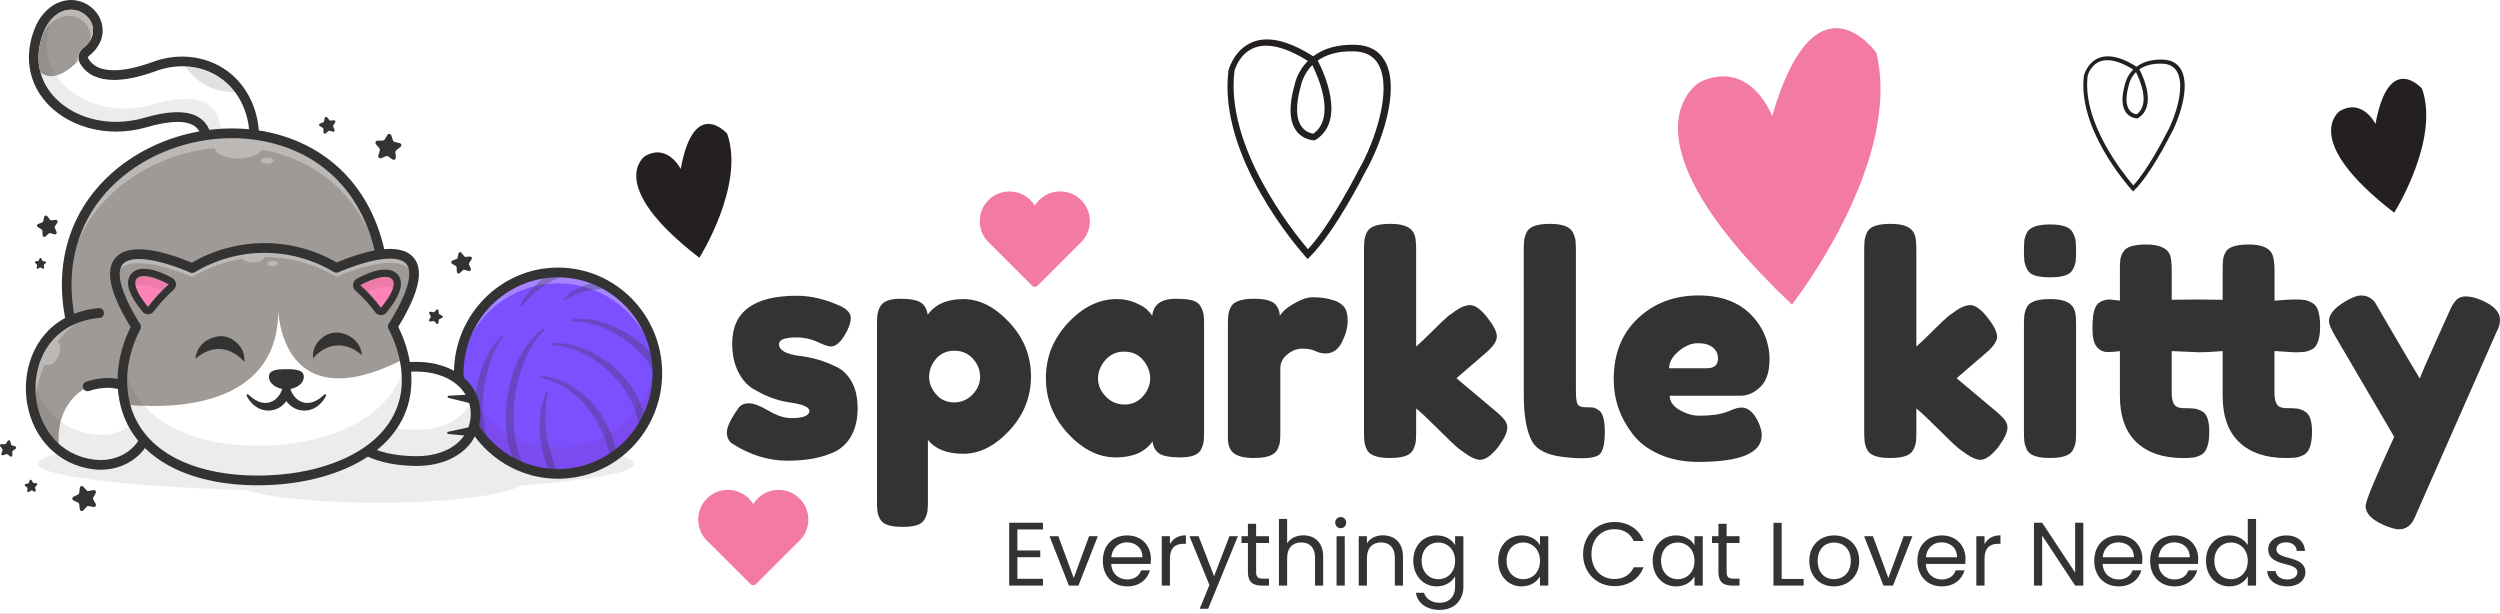 <svg width="444" height="109" viewBox="0 0 444 109" fill="none" xmlns="http://www.w3.org/2000/svg">
<rect x="0" y="0" width="444" height="109" fill="#808080" stroke="none"/>
<g clip-path="url(#clip0_2721_7)">
<rect width="444" height="109" fill="white"/>
<g opacity="0.3">
<path opacity="0.3" d="M6.723 82.345C6.723 79.623 30.439 77.417 59.699 77.417C88.958 77.417 112.674 79.623 112.674 82.345C112.674 83.918 104.75 85.319 92.411 86.222C89.747 87.986 79.424 89.301 67.095 89.301C56.772 89.301 47.853 88.38 43.662 87.042C22.241 86.411 6.723 84.546 6.723 82.345Z" fill="#333333"/>
</g>
<path d="M44.052 27.617C45.495 19.484 41.035 12.521 33.483 11.831C31.499 11.668 29.504 11.947 27.637 12.649C20.842 15.142 16.045 14.64 14.138 11.133C13.667 10.264 13.944 9.187 14.723 8.589C19.681 4.778 13.292 -1.321 9.052 3.527C8.502 4.169 8.065 4.901 7.76 5.692C3.562 16.177 14.508 24.042 25.456 20.971C33.231 18.67 37.786 20.02 37.799 26.493L40.198 30.314L44.052 27.617Z" fill="white"/>
<path d="M12.599 1.73C15.865 1.73 18.371 5.774 14.732 8.582C14.335 8.895 14.065 9.344 13.973 9.845C13.881 10.346 13.973 10.864 14.232 11.301C15.367 13.237 17.431 14.204 20.259 14.204C22.33 14.204 24.811 13.685 27.633 12.649C29.148 12.084 30.749 11.79 32.363 11.78C32.735 11.78 33.106 11.798 33.478 11.831C41.03 12.521 45.49 19.484 44.047 27.617L40.191 30.309L37.791 26.488C37.781 21.94 35.531 19.923 31.494 19.923C29.793 19.923 27.76 20.284 25.448 20.968C23.873 21.411 22.247 21.637 20.612 21.638C11.581 21.638 4.181 14.613 7.756 5.688C8.062 4.897 8.499 4.164 9.048 3.523C10.165 2.248 11.43 1.73 12.597 1.73H12.599ZM12.597 0.005C10.826 0.005 9.113 0.847 7.773 2.377C7.096 3.166 6.556 4.066 6.177 5.039C4.515 9.187 4.851 13.356 7.123 16.78C9.821 20.845 14.989 23.37 20.612 23.37C22.4 23.368 24.179 23.121 25.902 22.636L25.924 22.629C28.114 21.982 29.988 21.654 31.494 21.654C34.749 21.654 36.08 23.057 36.087 26.494C36.089 26.82 36.181 27.14 36.354 27.415L38.753 31.235C38.876 31.431 39.036 31.6 39.225 31.732C39.414 31.864 39.627 31.956 39.851 32.002C40.075 32.048 40.307 32.048 40.531 32.002C40.756 31.955 40.969 31.863 41.157 31.731L45.014 29.039C45.2 28.91 45.358 28.744 45.48 28.552C45.602 28.36 45.685 28.146 45.725 27.921C46.568 23.172 45.627 18.686 43.075 15.293C40.825 12.302 37.471 10.461 33.632 10.108C33.214 10.07 32.788 10.05 32.363 10.05C30.551 10.059 28.754 10.387 27.053 11.021C24.426 11.985 22.139 12.474 20.256 12.474C17.998 12.474 16.512 11.8 15.693 10.415C15.649 10.342 15.632 10.257 15.644 10.172C15.656 10.088 15.697 10.011 15.76 9.955C17.877 8.322 18.702 6.026 17.967 3.814C17.22 1.568 15.012 0 12.595 0L12.597 0.005Z" fill="#333333"/>
<path d="M13.979 10.735C13.877 10.342 13.893 9.928 14.026 9.546C14.159 9.163 14.401 8.83 14.723 8.589C19.68 4.778 13.291 -1.321 9.051 3.527C8.502 4.169 8.065 4.901 7.759 5.692C6.713 8.301 6.606 10.747 7.204 12.904C9.439 14.552 12.133 12.626 13.979 10.735Z" fill="#9F9A96"/>
<g opacity="0.55">
<path opacity="0.55" d="M8.625 4.603C11.999 0.75 16.73 3.821 16.03 7.157C18.192 3.484 12.788 -0.747 9.051 3.523C8.502 4.164 8.065 4.897 7.759 5.688C7.671 5.907 7.591 6.127 7.517 6.345C7.801 5.713 8.175 5.126 8.625 4.603Z" fill="white"/>
<path opacity="0.55" d="M33.483 11.831C31.499 11.668 29.504 11.947 27.637 12.649C20.842 15.142 16.045 14.64 14.138 11.133C13.957 10.802 13.878 10.424 13.911 10.048C13.671 10.348 13.523 10.714 13.486 11.099C13.45 11.484 13.527 11.872 13.707 12.213C15.613 15.721 20.41 16.222 27.206 13.729C29.072 13.027 31.067 12.748 33.051 12.911C40.33 13.577 44.735 20.07 43.751 27.823L44.046 27.617C45.495 19.484 41.034 12.521 33.483 11.831Z" fill="white"/>
<path opacity="0.55" d="M33.482 11.831C33.255 11.81 33.029 11.799 32.802 11.791C34.163 13.218 36.003 16.267 41.757 16.392C39.869 13.849 37.014 12.154 33.482 11.831Z" fill="#9F9A96"/>
</g>
<g opacity="0.3">
<path opacity="0.3" d="M41.685 27.932L39.286 24.112C39.271 17.638 34.718 16.289 26.941 18.59C15.998 21.66 5.048 13.796 9.245 3.311C9.245 3.307 9.245 3.303 9.245 3.299C9.177 3.372 9.109 3.446 9.042 3.523C8.493 4.164 8.056 4.897 7.75 5.688C3.553 16.173 14.498 24.037 25.446 20.966C33.221 18.666 37.776 20.015 37.789 26.488L40.189 30.309L44.046 27.617C44.134 27.121 44.2 26.629 44.244 26.143L41.685 27.932Z" fill="#333333"/>
</g>
<path d="M99.111 84.16C108.85 84.16 116.746 76.153 116.746 66.276C116.746 56.399 108.85 48.392 99.111 48.392C89.371 48.392 81.476 56.399 81.476 66.276C81.476 76.153 89.371 84.16 99.111 84.16Z" fill="#7D50FF"/>
<g opacity="0.55">
<path opacity="0.55" d="M116.746 66.276C116.746 66.6 116.737 66.922 116.72 67.242C116.477 62.672 114.516 58.37 111.24 55.222C107.964 52.074 103.623 50.32 99.11 50.32C94.597 50.32 90.256 52.074 86.98 55.222C83.704 58.37 81.743 62.672 81.501 67.242C81.485 66.922 81.476 66.6 81.476 66.276C81.476 61.533 83.334 56.984 86.641 53.63C89.948 50.276 94.434 48.391 99.111 48.391C103.788 48.391 108.273 50.276 111.581 53.63C114.888 56.984 116.746 61.533 116.746 66.276Z" fill="white"/>
</g>
<g opacity="0.3">
<path opacity="0.3" d="M116.746 66.276C116.744 68.723 116.248 71.144 115.287 73.388C114.326 75.633 112.921 77.654 111.159 79.326C109.397 80.997 107.315 82.285 105.043 83.108C102.77 83.931 100.355 84.272 97.948 84.111C95.54 83.95 93.191 83.289 91.045 82.169C88.899 81.05 87.003 79.496 85.473 77.604C83.943 75.712 82.812 73.521 82.151 71.168C81.49 68.814 81.311 66.348 81.628 63.922C82.191 68.22 84.274 72.164 87.49 75.02C90.706 77.877 94.835 79.452 99.11 79.452C103.385 79.452 107.515 77.877 110.73 75.02C113.946 72.164 116.03 68.22 116.593 63.922C116.695 64.703 116.746 65.489 116.746 66.276Z" fill="#6B184E"/>
</g>
<path d="M99.111 85.024C88.916 85.024 80.62 76.614 80.62 66.272C80.62 55.931 88.912 47.52 99.111 47.52C109.309 47.52 117.601 55.931 117.601 66.272C117.601 76.614 109.304 85.024 99.111 85.024ZM99.111 49.255C89.856 49.255 82.327 56.891 82.327 66.276C82.327 75.661 89.856 83.302 99.111 83.302C108.365 83.302 115.893 75.667 115.893 66.276C115.893 56.885 108.365 49.26 99.111 49.26V49.255Z" fill="#333333"/>
<path opacity="0.3" d="M96.155 66.74C97.848 66.921 99.49 67.437 100.987 68.259C102.5 69.081 103.867 70.153 105.031 71.431C106.207 72.704 107.19 74.145 107.951 75.708C108.723 77.274 109.238 78.956 109.477 80.69C109.495 80.848 109.452 81.008 109.357 81.136C109.262 81.263 109.122 81.349 108.967 81.375C108.811 81.401 108.652 81.366 108.521 81.276C108.391 81.186 108.299 81.049 108.266 80.893C107.635 77.701 106.225 74.719 104.165 72.221C103.646 71.6 103.085 71.017 102.486 70.476C101.884 69.936 101.242 69.442 100.566 68.999C99.195 68.111 97.684 67.468 96.099 67.096C96.061 67.082 96.029 67.054 96.009 67.018C95.989 66.983 95.981 66.941 95.988 66.9C95.994 66.859 96.015 66.822 96.046 66.795C96.076 66.768 96.115 66.752 96.156 66.751L96.155 66.74Z" fill="#333333"/>
<path opacity="0.3" d="M98.201 60.917C100.133 60.891 102.05 61.255 103.842 61.988C105.646 62.716 107.322 63.737 108.802 65.012C110.307 66.275 111.602 67.775 112.638 69.455C113.659 71.142 114.433 73.029 114.685 75.04C114.703 75.2 114.659 75.36 114.563 75.487C114.467 75.615 114.326 75.7 114.169 75.725C114.013 75.75 113.853 75.712 113.723 75.621C113.593 75.529 113.503 75.389 113.472 75.232V75.222C113.129 73.425 112.466 71.707 111.516 70.152C110.568 68.567 109.406 67.125 108.065 65.866C106.714 64.602 105.185 63.55 103.527 62.743C101.852 61.932 100.046 61.434 98.196 61.274C98.173 61.272 98.15 61.266 98.13 61.255C98.109 61.244 98.091 61.23 98.076 61.212C98.061 61.194 98.05 61.173 98.043 61.151C98.036 61.129 98.033 61.105 98.035 61.082C98.038 61.039 98.057 60.998 98.088 60.968C98.119 60.938 98.159 60.92 98.201 60.917Z" fill="#333333"/>
<path opacity="0.3" d="M101.602 56.747C103.243 56.456 104.931 56.679 106.524 57.11C108.125 57.553 109.663 58.206 111.099 59.05C112.536 59.891 113.899 60.899 115.057 62.156C115.651 62.79 116.162 63.498 116.578 64.264C116.791 64.659 116.965 65.076 117.096 65.506C117.237 65.947 117.32 66.404 117.346 66.866C117.356 67.027 117.304 67.186 117.201 67.308C117.098 67.431 116.952 67.509 116.794 67.525C116.636 67.541 116.478 67.494 116.353 67.394C116.228 67.294 116.147 67.149 116.125 66.989V66.955C116.024 66.233 115.787 65.538 115.427 64.908C115.05 64.243 114.602 63.622 114.09 63.057C113.033 61.893 111.832 60.873 110.516 60.022C109.191 59.149 107.772 58.433 106.287 57.888C104.8 57.366 103.231 57.006 101.648 57.097C101.604 57.098 101.561 57.083 101.528 57.053C101.494 57.024 101.473 56.983 101.468 56.939C101.463 56.894 101.475 56.849 101.501 56.813C101.527 56.777 101.565 56.752 101.609 56.743L101.602 56.747Z" fill="#333333"/>
<path opacity="0.3" d="M97.325 69.853C96.801 72.084 96.694 74.396 97.01 76.668C97.169 77.793 97.399 78.908 97.7 80.004C97.996 81.1 98.356 82.18 98.742 83.254V83.261C98.793 83.411 98.785 83.575 98.721 83.719C98.656 83.864 98.54 83.978 98.395 84.039C98.25 84.1 98.088 84.102 97.942 84.046C97.796 83.989 97.676 83.878 97.608 83.736C96.606 81.548 96.017 79.189 95.871 76.781C95.793 75.579 95.845 74.371 96.026 73.18C96.204 71.996 96.526 70.84 96.985 69.737C97 69.693 97.032 69.656 97.074 69.635C97.116 69.614 97.164 69.611 97.208 69.626C97.253 69.641 97.289 69.674 97.31 69.716C97.33 69.759 97.333 69.808 97.318 69.853H97.325Z" fill="#333333"/>
<path opacity="0.3" d="M96.667 58.653C95.17 60.173 94.058 61.996 93.233 63.932C92.819 64.902 92.469 65.899 92.187 66.917C91.897 67.933 91.675 68.968 91.521 70.015C91.198 72.102 91.129 74.222 91.318 76.326C91.512 78.415 91.978 80.488 92.884 82.331C92.953 82.476 92.964 82.642 92.914 82.795C92.865 82.948 92.759 83.076 92.619 83.151C92.479 83.227 92.316 83.245 92.163 83.201C92.01 83.157 91.88 83.055 91.8 82.917C91.257 81.922 90.834 80.864 90.539 79.767C90.243 78.684 90.041 77.576 89.936 76.457C89.733 74.232 89.827 71.99 90.216 69.79C90.604 67.605 91.256 65.448 92.266 63.463C92.765 62.468 93.366 61.528 94.057 60.658C94.741 59.787 95.543 59.018 96.439 58.375C96.475 58.344 96.521 58.329 96.568 58.333C96.614 58.337 96.657 58.36 96.687 58.396C96.717 58.432 96.732 58.479 96.728 58.526C96.724 58.573 96.702 58.617 96.666 58.647L96.667 58.653Z" fill="#333333"/>
<path opacity="0.3" d="M89.471 59.744C88.943 60.325 88.499 60.979 88.15 61.686C87.793 62.386 87.485 63.11 87.227 63.853C86.704 65.337 86.311 66.864 86.052 68.417C85.924 69.192 85.831 69.97 85.77 70.75C85.712 71.526 85.693 72.305 85.713 73.083C85.761 74.628 85.995 76.164 86.546 77.55V77.557C86.604 77.706 86.603 77.871 86.544 78.019C86.485 78.167 86.372 78.287 86.229 78.353C86.086 78.419 85.923 78.427 85.774 78.375C85.625 78.323 85.501 78.215 85.429 78.073C85.051 77.303 84.774 76.485 84.605 75.641C84.435 74.814 84.339 73.974 84.317 73.129C84.292 72.294 84.323 71.459 84.409 70.628C84.49 69.802 84.618 68.981 84.793 68.171C84.963 67.361 85.18 66.562 85.442 65.779C85.701 64.993 86.009 64.224 86.365 63.478C86.722 62.731 87.142 62.018 87.62 61.345C88.091 60.662 88.68 60.072 89.358 59.601C89.367 59.593 89.377 59.588 89.388 59.584C89.399 59.581 89.411 59.579 89.422 59.58C89.434 59.581 89.445 59.584 89.455 59.59C89.465 59.595 89.475 59.602 89.482 59.611C89.489 59.62 89.495 59.631 89.499 59.642C89.502 59.653 89.503 59.665 89.502 59.676C89.501 59.688 89.498 59.699 89.493 59.71C89.488 59.72 89.481 59.729 89.472 59.737L89.471 59.744Z" fill="#333333"/>
<path opacity="0.3" d="M100.228 52.948C100.708 52.468 101.241 52.046 101.817 51.692C102.391 51.332 102.996 51.024 103.624 50.772C104.256 50.513 104.908 50.306 105.574 50.153C106.252 49.994 106.951 49.945 107.645 50.007C107.799 50.023 107.941 50.098 108.043 50.216C108.144 50.334 108.199 50.487 108.195 50.643C108.191 50.8 108.129 50.95 108.022 51.062C107.914 51.175 107.769 51.242 107.614 51.251H107.6C106.406 51.317 105.157 51.413 103.939 51.737C103.328 51.895 102.728 52.096 102.143 52.339C101.555 52.585 100.988 52.883 100.451 53.229C100.414 53.252 100.371 53.26 100.328 53.253C100.286 53.245 100.248 53.222 100.221 53.188C100.194 53.154 100.18 53.112 100.182 53.068C100.184 53.025 100.201 52.983 100.231 52.952L100.228 52.948Z" fill="#333333"/>
<path opacity="0.3" d="M92.427 54.101C92.809 53.393 93.256 52.723 93.761 52.1C94.267 51.47 94.822 50.883 95.421 50.344C96.023 49.798 96.665 49.301 97.343 48.856C98.028 48.405 98.772 48.051 99.554 47.806C99.704 47.758 99.867 47.771 100.009 47.842C100.15 47.912 100.259 48.035 100.314 48.186C100.368 48.336 100.364 48.501 100.301 48.648C100.239 48.795 100.123 48.912 99.978 48.975H99.971C99.297 49.277 98.627 49.59 97.967 49.943C97.299 50.293 96.657 50.691 96.045 51.133C95.427 51.58 94.839 52.066 94.282 52.589C93.722 53.12 93.201 53.69 92.72 54.295C92.691 54.332 92.649 54.356 92.603 54.362C92.556 54.367 92.51 54.354 92.473 54.325C92.441 54.299 92.419 54.262 92.411 54.221C92.403 54.181 92.409 54.138 92.427 54.101Z" fill="#333333"/>
<path d="M25.979 72.395C27.012 75.003 26.42 78.238 23.71 80.519C21.782 82.14 19.251 82.788 16.764 82.501C3.744 80.989 1.45 62.309 12.524 56.95C5.14 21.384 60.195 9.626 67.58 45.191L25.979 72.395Z" fill="#9F9A96"/>
<path d="M30.362 64.776L19.07 68.665L16.203 68.42C16.203 68.42 9.383 70.785 10.523 79.989C12.204 81.306 14.289 82.214 16.762 82.502C19.235 82.789 21.782 82.14 23.708 80.519C26.42 78.238 27.012 75.003 25.977 72.395L30.15 69.666L30.362 64.776Z" fill="white"/>
<g opacity="0.55">
<path opacity="0.55" d="M67.578 45.191L67.061 45.528C63.934 34.212 55.665 28.199 46.447 26.593C45.333 28.763 38.707 28.664 38.081 26.307C25.013 27.611 12.528 36.904 11.87 51.788C10.534 20.326 60.564 11.411 67.578 45.191Z" fill="white"/>
</g>
<g opacity="0.55">
<path opacity="0.55" d="M10.235 60.664C11.523 62.069 9.864 65.415 7.901 64.741C6.889 67.157 6.275 69.885 5.945 72.828L5.439 68.012C5.439 68.012 6.548 63.295 6.65 63.057C6.752 62.819 9.646 58.868 9.646 58.868L16.512 55.729C13.854 56.941 11.802 58.616 10.235 60.664Z" fill="white"/>
</g>
<g opacity="0.3">
<path opacity="0.3" d="M23.704 80.519C21.775 82.14 19.244 82.788 16.758 82.501C8.334 81.522 4.393 73.357 5.67 66.263C6.617 71.624 10.416 76.433 16.758 77.171C19.244 77.458 21.778 76.809 23.704 75.189C24.453 74.568 25.084 73.812 25.564 72.959C26.136 75.476 25.934 78.647 23.704 80.519Z" fill="#333333"/>
</g>
<path d="M17.891 83.427C17.481 83.428 17.072 83.404 16.665 83.357C10.521 82.644 5.865 78.011 4.802 71.558C3.932 66.277 5.71 59.667 11.559 56.474C9.674 46.454 12.526 37.412 19.628 30.952C27.795 23.518 40.303 20.848 50.738 24.308C60 27.38 66.279 34.732 68.411 45.01C68.446 45.182 68.429 45.36 68.363 45.521C68.297 45.683 68.183 45.82 68.039 45.916L27.003 72.752C27.883 75.757 26.846 78.999 24.251 81.182C22.521 82.639 20.255 83.427 17.891 83.427ZM41.216 24.535C33.778 24.535 26.242 27.256 20.765 32.243C13.984 38.413 11.35 47.124 13.356 56.773C13.395 56.963 13.37 57.161 13.285 57.334C13.2 57.508 13.061 57.648 12.888 57.732C7.363 60.404 5.69 66.46 6.483 71.276C7.228 75.791 10.34 80.886 16.858 81.643C19.193 81.914 21.491 81.261 23.162 79.856C25.373 77.995 26.169 75.194 25.187 72.723C25.114 72.537 25.106 72.33 25.166 72.139C25.226 71.948 25.35 71.784 25.516 71.675L66.617 44.796C64.502 35.451 58.692 28.773 50.208 25.959C47.303 25.008 44.269 24.528 41.216 24.537V24.535Z" fill="#333333"/>
<path d="M12.522 57.815C12.329 57.815 12.141 57.749 11.989 57.627C11.838 57.504 11.732 57.334 11.689 57.142C11.646 56.951 11.669 56.75 11.753 56.574C11.838 56.397 11.979 56.255 12.153 56.171C13.849 55.368 15.673 54.881 17.538 54.733C17.65 54.723 17.763 54.735 17.87 54.769C17.977 54.803 18.076 54.858 18.162 54.932C18.248 55.005 18.319 55.094 18.371 55.195C18.423 55.296 18.454 55.406 18.464 55.52C18.474 55.633 18.462 55.747 18.428 55.855C18.394 55.964 18.34 56.065 18.268 56.152C18.196 56.239 18.108 56.311 18.008 56.364C17.909 56.416 17.8 56.448 17.688 56.458C16.026 56.589 14.401 57.021 12.89 57.734C12.775 57.788 12.649 57.816 12.522 57.815Z" fill="#333333"/>
<path d="M25.98 73.26C25.808 73.261 25.641 73.209 25.5 73.112C25.358 73.015 25.249 72.877 25.185 72.716C24.084 69.924 20.761 67.826 15.812 69.435C15.597 69.505 15.363 69.486 15.162 69.381C14.961 69.276 14.809 69.094 14.74 68.876C14.671 68.658 14.69 68.421 14.794 68.217C14.897 68.013 15.076 67.859 15.291 67.789C21.283 65.84 25.373 68.537 26.768 72.074C26.82 72.206 26.839 72.348 26.824 72.489C26.809 72.629 26.76 72.764 26.681 72.881C26.603 72.998 26.497 73.094 26.374 73.16C26.251 73.226 26.113 73.26 25.974 73.26H25.98Z" fill="#333333"/>
<path d="M84.46 73.503C84.46 78.35 80.269 81.955 73.807 81.883C65.874 81.793 61.094 78.746 61.094 73.899C61.094 69.052 67.446 65.122 73.831 65.122C80.215 65.122 84.46 68.656 84.46 73.503Z" fill="white"/>
<g opacity="0.3">
<path opacity="0.3" d="M84.461 73.504C84.461 78.35 80.264 81.954 73.808 81.883C65.873 81.794 61.094 78.745 61.094 73.899C61.1 72.969 61.326 72.054 61.753 71.231C63.314 74.375 67.593 76.258 73.808 76.327C78.952 76.386 82.656 74.113 83.956 70.737C84.294 71.619 84.465 72.558 84.461 73.504Z" fill="#333333"/>
</g>
<g opacity="0.55">
<path opacity="0.55" d="M84.46 73.504C84.461 73.878 84.435 74.251 84.383 74.621C83.782 70.356 79.711 67.352 73.834 67.352C67.921 67.352 62.03 70.725 61.197 75.077C61.13 74.688 61.096 74.294 61.097 73.899C61.097 69.051 67.449 65.122 73.834 65.122C80.218 65.122 84.46 68.655 84.46 73.504Z" fill="white"/>
</g>
<path d="M73.996 82.748H73.797C65.435 82.653 60.242 79.263 60.242 73.9C60.242 68.218 67.403 64.259 73.831 64.259C80.591 64.259 85.312 68.056 85.312 73.504C85.322 74.63 85.107 75.746 84.68 76.785C84.253 77.824 83.622 78.764 82.827 79.55C80.764 81.615 77.636 82.748 73.996 82.748ZM73.831 65.986C67.611 65.986 61.946 69.757 61.946 73.899C61.946 78.27 66.384 80.935 73.816 81.019C77.078 81.051 79.857 80.098 81.629 78.32C82.262 77.694 82.764 76.945 83.104 76.117C83.444 75.289 83.615 74.4 83.607 73.503C83.607 69.077 79.587 65.986 73.831 65.986Z" fill="#333333"/>
<path d="M69.76 57.994C71.349 61.023 72.23 64.295 72.23 67.543C72.23 72.575 69.877 76.59 66.075 79.52C61.121 83.339 53.704 85.319 45.815 85.319C39.682 85.319 34.286 84.121 30.16 81.794C24.91 78.832 21.729 74.035 21.729 67.543C21.729 64.31 22.607 61.051 24.177 58.034C15.443 43.982 23.182 42.998 34.145 47.605C38.016 45.274 42.434 44.041 46.935 44.034C51.437 44.026 55.858 45.245 59.737 47.562C70.744 42.92 78.544 43.882 69.76 57.994Z" fill="white"/>
<path d="M69.761 57.994C78.55 43.882 70.75 42.923 59.743 47.562C55.864 45.245 51.443 44.026 46.941 44.034C42.44 44.041 38.022 45.274 34.151 47.605C23.188 43.003 15.444 43.982 24.183 58.034C22.613 61.051 21.735 64.31 21.735 67.543C21.729 68.999 21.904 70.451 22.257 71.862C27.992 72.395 49.346 73.652 49.438 55.16C49.438 55.16 49.825 75.041 71.829 63.711C71.406 61.716 70.71 59.792 69.761 57.994Z" fill="#9F9A96"/>
<g opacity="0.55">
<path opacity="0.55" d="M73.49 49.457C72.862 45.474 66.998 46.099 59.736 49.161C55.882 46.876 51.504 45.658 47.039 45.632C46.492 46.775 43.816 46.982 43.094 45.943C39.937 46.457 36.902 47.563 34.145 49.204C26.917 46.165 21.088 45.559 20.462 49.526C19.732 43.852 26.064 44.211 34.145 47.605C38.016 45.274 42.433 44.041 46.935 44.034C51.436 44.026 55.858 45.245 59.736 47.562C67.849 44.139 74.222 43.763 73.49 49.457Z" fill="white"/>
</g>
<g opacity="0.55">
<path opacity="0.55" d="M20.461 49.526C20.721 51.548 21.878 54.34 24.176 58.039C24.023 58.331 23.878 58.627 23.737 58.924C21.095 54.517 20.151 51.47 20.461 49.526Z" fill="white"/>
</g>
<g opacity="0.55">
<path opacity="0.55" d="M70.193 58.877C70.052 58.582 69.907 58.285 69.754 57.994C72.064 54.284 73.227 51.486 73.489 49.457C73.798 51.406 72.85 54.461 70.193 58.877Z" fill="white"/>
</g>
<path d="M45.809 86.189C39.509 86.189 33.954 84.932 29.745 82.556C23.943 79.281 20.877 74.092 20.877 67.548C20.877 64.417 21.677 61.154 23.198 58.081C19.522 52.06 18.629 48.056 20.466 45.847C22.907 42.911 29.135 44.616 34.078 46.652C37.992 44.381 42.421 43.183 46.93 43.175C51.439 43.168 55.872 44.352 59.793 46.609C64.768 44.555 71.023 42.83 73.48 45.775C75.32 47.988 74.421 52.003 70.731 58.041C72.264 61.128 73.072 64.405 73.072 67.549C73.072 72.563 70.827 76.943 66.58 80.215C61.661 84.003 54.088 86.189 45.809 86.189ZM24.666 46C23.297 46 22.304 46.317 21.769 46.96C21.026 47.854 20.445 50.421 24.898 57.58C24.978 57.708 25.023 57.856 25.028 58.007C25.034 58.159 25 58.31 24.931 58.444C23.394 61.397 22.581 64.541 22.581 67.548C22.581 73.427 25.345 78.094 30.574 81.045C34.53 83.279 39.798 84.46 45.809 84.46C53.723 84.46 60.919 82.411 65.548 78.837C69.355 75.904 71.367 72 71.367 67.548C71.367 64.533 70.547 61.372 68.996 58.405C68.926 58.27 68.892 58.119 68.898 57.967C68.903 57.815 68.949 57.667 69.029 57.538C73.501 50.358 72.92 47.784 72.176 46.889C70.776 45.205 66.245 45.757 60.058 48.365C59.937 48.416 59.806 48.438 59.675 48.429C59.545 48.421 59.417 48.382 59.304 48.316C55.556 46.075 51.284 44.897 46.934 44.905C42.583 44.912 38.315 46.104 34.574 48.357C34.46 48.423 34.333 48.463 34.201 48.472C34.07 48.481 33.938 48.459 33.816 48.409C30.029 46.811 26.864 45.994 24.666 45.994V46Z" fill="#333333"/>
<g opacity="0.3">
<path opacity="0.3" d="M72.223 67.543C72.223 72.575 69.871 76.59 66.068 79.52C61.114 83.339 53.698 85.319 45.808 85.319C39.675 85.319 34.279 84.121 30.153 81.794C24.904 78.832 21.723 74.036 21.723 67.543C21.723 66.514 21.81 65.486 21.981 64.472C22.835 69.419 25.776 73.162 30.149 75.631C34.27 77.957 39.666 79.155 45.803 79.155C53.693 79.155 61.11 77.175 66.064 73.356C69.096 71.019 71.205 67.995 71.933 64.315C72.123 65.38 72.221 66.46 72.223 67.543Z" fill="#333333"/>
</g>
<path d="M67.66 54.667C66.57 53.203 65.335 51.857 63.975 50.649C68.966 47.916 72.426 48.837 67.66 54.667Z" fill="#FF83B6"/>
<g opacity="0.3">
<path opacity="0.3" d="M69.788 51.221C69.048 50.63 67.344 50.876 65.25 51.858C64.841 51.44 64.417 51.036 63.978 50.647C67.732 48.593 70.621 48.605 69.788 51.221Z" fill="#333333"/>
</g>
<path d="M68.391 49.175C70.385 49.175 70.746 50.891 67.66 54.666C66.57 53.202 65.335 51.856 63.974 50.648C65.735 49.685 67.305 49.175 68.391 49.175ZM68.391 47.878C66.698 47.878 64.724 48.764 63.368 49.506C63.186 49.606 63.031 49.748 62.916 49.921C62.8 50.095 62.728 50.294 62.704 50.502C62.681 50.709 62.708 50.92 62.782 51.115C62.857 51.31 62.977 51.484 63.132 51.622C64.427 52.771 65.602 54.053 66.639 55.446C66.755 55.602 66.904 55.73 67.076 55.819C67.247 55.909 67.437 55.958 67.629 55.962H67.66C67.848 55.962 68.033 55.92 68.203 55.84C68.373 55.759 68.524 55.641 68.644 55.494C70.878 52.76 71.643 50.735 70.978 49.301C70.732 48.77 70.071 47.878 68.391 47.878Z" fill="#333333"/>
<path d="M26.29 54.522C27.38 53.058 28.615 51.711 29.976 50.502C24.982 47.771 21.524 48.693 26.29 54.522Z" fill="#FF83B6"/>
<g opacity="0.3">
<path opacity="0.3" d="M29.976 50.502C29.569 50.864 29.174 51.238 28.792 51.624C26.663 50.582 24.901 50.269 24.083 50.792C23.548 48.463 26.36 48.525 29.976 50.502Z" fill="#333333"/>
</g>
<path d="M25.56 49.03C26.645 49.03 28.215 49.54 29.976 50.502C28.615 51.71 27.38 53.057 26.29 54.521C23.205 50.746 23.568 49.03 25.56 49.03ZM25.56 47.733C23.881 47.733 23.217 48.625 22.971 49.157C22.308 50.589 23.071 52.615 25.306 55.348C25.426 55.495 25.576 55.613 25.746 55.694C25.917 55.775 26.102 55.817 26.29 55.817H26.32C26.513 55.813 26.702 55.764 26.874 55.675C27.046 55.585 27.195 55.457 27.311 55.301C28.348 53.908 29.524 52.626 30.819 51.477C30.974 51.339 31.094 51.165 31.168 50.97C31.242 50.775 31.269 50.564 31.246 50.356C31.223 50.149 31.151 49.95 31.035 49.776C30.919 49.603 30.764 49.461 30.583 49.361C29.222 48.618 27.252 47.733 25.56 47.733Z" fill="#333333"/>
<path d="M53.958 66.919C53.958 68.142 52.57 69.134 50.86 69.134C49.149 69.134 47.762 68.142 47.762 66.919C47.762 65.696 49.148 65.569 50.86 65.569C52.572 65.569 53.958 65.696 53.958 66.919Z" fill="#333333"/>
<path d="M51.59 69.104C51.77 69.682 52.081 70.211 52.497 70.648C52.909 71.08 53.438 71.379 54.017 71.506C54.316 71.566 54.622 71.578 54.925 71.541C55.247 71.499 55.562 71.412 55.86 71.281C56.179 71.141 56.483 70.969 56.768 70.767C57.064 70.55 57.347 70.315 57.616 70.064H57.622C57.66 70.031 57.709 70.013 57.758 70.016C57.808 70.019 57.855 70.042 57.889 70.079C57.914 70.109 57.93 70.145 57.935 70.184C57.94 70.223 57.932 70.262 57.915 70.297C57.731 70.654 57.511 70.992 57.259 71.305C56.995 71.626 56.692 71.914 56.357 72.159C55.621 72.706 54.719 72.972 53.808 72.913C52.897 72.853 52.036 72.472 51.375 71.834C50.699 71.197 50.258 70.344 50.127 69.418C50.103 69.231 50.149 69.042 50.255 68.888C50.361 68.733 50.52 68.624 50.7 68.582C50.881 68.54 51.071 68.567 51.233 68.659C51.395 68.751 51.518 68.9 51.577 69.078L51.59 69.104Z" fill="#333333"/>
<path d="M51.589 69.416C51.458 70.342 51.017 71.195 50.341 71.831C49.681 72.469 48.82 72.851 47.909 72.911C46.999 72.97 46.097 72.703 45.36 72.157C45.024 71.912 44.719 71.624 44.453 71.302C44.201 70.99 43.982 70.652 43.798 70.294C43.778 70.255 43.772 70.209 43.782 70.166C43.791 70.122 43.816 70.083 43.85 70.056C43.885 70.029 43.928 70.015 43.972 70.016C44.016 70.018 44.058 70.035 44.091 70.064H44.097C44.365 70.315 44.648 70.55 44.944 70.767C45.229 70.969 45.533 71.141 45.852 71.281C46.15 71.412 46.464 71.499 46.786 71.541C47.089 71.578 47.395 71.566 47.694 71.506C48.273 71.379 48.802 71.08 49.213 70.648C49.629 70.211 49.94 69.683 50.12 69.104L50.129 69.076C50.189 68.898 50.311 68.748 50.473 68.657C50.635 68.565 50.825 68.537 51.006 68.58C51.187 68.622 51.345 68.731 51.451 68.886C51.557 69.04 51.603 69.229 51.579 69.416H51.589Z" fill="#333333"/>
<path d="M83.345 71.578L79.632 70.658C79.608 70.652 79.585 70.642 79.565 70.627C79.545 70.612 79.528 70.594 79.516 70.572C79.503 70.551 79.494 70.527 79.49 70.502C79.487 70.478 79.488 70.452 79.494 70.428C79.503 70.388 79.525 70.352 79.556 70.326C79.587 70.3 79.626 70.284 79.666 70.282L83.482 70.068C83.677 70.065 83.866 70.138 84.009 70.273C84.151 70.408 84.237 70.593 84.248 70.791C84.258 70.988 84.193 71.182 84.066 71.332C83.939 71.482 83.759 71.576 83.565 71.594C83.491 71.6 83.417 71.595 83.345 71.578Z" fill="#333333"/>
<path d="M83.244 77.415L79.589 77.07C79.545 77.066 79.503 77.045 79.472 77.012C79.441 76.979 79.423 76.936 79.42 76.89C79.418 76.845 79.431 76.8 79.458 76.764C79.485 76.727 79.524 76.702 79.568 76.692L83.157 75.91C83.263 75.887 83.373 75.888 83.479 75.912C83.585 75.936 83.684 75.984 83.77 76.05C83.857 76.117 83.928 76.202 83.979 76.299C84.03 76.396 84.059 76.504 84.066 76.613C84.072 76.723 84.055 76.833 84.016 76.936C83.976 77.038 83.915 77.131 83.837 77.208C83.759 77.284 83.666 77.343 83.564 77.38C83.461 77.416 83.353 77.43 83.244 77.42V77.415Z" fill="#333333"/>
<g opacity="0.55">
<path opacity="0.55" d="M47.443 29.071C48.06 29.071 48.561 28.829 48.561 28.53C48.561 28.232 48.06 27.99 47.443 27.99C46.825 27.99 46.324 28.232 46.324 28.53C46.324 28.829 46.825 29.071 47.443 29.071Z" fill="white"/>
</g>
<g opacity="0.55">
<path opacity="0.55" d="M48.419 47.274C48.939 47.274 49.361 47.065 49.361 46.806C49.361 46.547 48.939 46.338 48.419 46.338C47.899 46.338 47.477 46.547 47.477 46.806C47.477 47.065 47.899 47.274 48.419 47.274Z" fill="white"/>
</g>
<path d="M43.392 64.286C43.392 64.286 39.724 59.506 34.699 63.711C34.699 63.711 34.813 60.635 38.34 59.808C39.339 59.569 40.391 59.741 41.266 60.286C42.329 60.953 43.555 62.183 43.392 64.286Z" fill="#333333"/>
<path d="M55.592 63.64C55.592 63.64 59.259 58.861 64.286 63.065C64.286 63.065 64.172 59.99 60.645 59.162C59.645 58.924 58.594 59.096 57.719 59.639C56.656 60.304 55.434 61.534 55.592 63.64Z" fill="#333333"/>
<path d="M130.095 78.818C129.425 78.389 129.09 77.709 129.09 76.778C129.09 75.847 129.76 74.434 131.1 72.54C131.488 71.933 132.114 71.628 132.979 71.628C133.843 71.627 135.015 72.065 136.495 72.943C137.977 73.819 139.317 74.257 140.517 74.256C142.667 74.256 143.743 73.827 143.744 72.969C143.744 72.29 142.562 71.79 140.199 71.467C137.977 71.144 135.773 70.304 133.585 68.945C132.562 68.301 131.716 67.29 131.046 65.913C130.375 64.537 130.04 62.9 130.04 61.004C130.04 55.353 133.868 52.527 141.522 52.526C144.026 52.526 146.601 53.134 149.247 54.351C150.481 54.922 151.098 55.637 151.098 56.496C151.098 57.355 150.71 58.41 149.934 59.662C149.158 60.915 148.364 61.541 147.552 61.541C147.129 61.541 146.345 61.272 145.198 60.735C144.028 60.193 142.755 59.918 141.468 59.93C139.386 59.93 138.346 60.324 138.346 61.111C138.346 62.184 139.545 62.882 141.944 63.203C144.304 63.464 146.598 64.155 148.716 65.243C149.739 65.744 150.594 66.612 151.282 67.845C151.969 69.078 152.313 70.625 152.314 72.486C152.314 74.347 151.97 75.93 151.282 77.235C150.644 78.49 149.636 79.512 148.398 80.159C146.141 81.268 143.311 81.823 139.907 81.823C136.504 81.823 133.233 80.821 130.095 78.818Z" fill="#333333"/>
<path d="M155.755 89.012V57.676C155.745 57.068 155.771 56.459 155.834 55.853C155.913 55.384 156.066 54.931 156.288 54.512C156.782 53.545 157.963 53.062 159.833 53.062C161.702 53.062 162.963 53.304 163.615 53.787C164.268 54.27 164.646 54.976 164.749 55.906C166.09 54.047 168.198 53.117 171.072 53.116C173.947 53.115 176.672 54.492 179.247 57.247C181.818 60.003 183.104 63.205 183.104 66.852C183.104 70.5 181.825 73.701 179.268 76.457C176.711 79.211 173.986 80.588 171.094 80.588C168.202 80.588 166.103 79.765 164.798 78.12V88.959C164.809 89.568 164.782 90.177 164.719 90.783C164.636 91.263 164.475 91.725 164.242 92.151C163.978 92.669 163.529 93.035 162.893 93.251C162.258 93.466 161.394 93.574 160.3 93.573C159.207 93.573 158.334 93.466 157.682 93.251C157.03 93.036 156.571 92.678 156.306 92.178C156.071 91.762 155.91 91.308 155.83 90.836C155.768 90.23 155.743 89.621 155.755 89.012ZM166.231 63.74C165.419 64.706 165.014 65.761 165.014 66.906C165.014 68.051 165.43 69.097 166.261 70.045C167.093 70.993 168.152 71.467 169.438 71.467C170.05 71.477 170.658 71.358 171.222 71.118C171.787 70.878 172.297 70.521 172.718 70.071C173.618 69.142 174.067 68.087 174.067 66.906C174.067 65.726 173.644 64.662 172.798 63.713C171.95 62.766 170.848 62.292 169.491 62.292C168.134 62.292 167.048 62.775 166.231 63.74Z" fill="#333333"/>
<path d="M204.639 56.067C204.851 54.065 206.245 53.063 208.819 53.062C210.195 53.062 211.218 53.169 211.887 53.384C212.557 53.599 213.024 53.975 213.289 54.512C213.524 54.956 213.685 55.436 213.766 55.934C213.829 56.548 213.855 57.167 213.845 57.785V76.564C213.855 77.182 213.829 77.8 213.766 78.415C213.686 78.909 213.533 79.389 213.312 79.837C212.818 80.768 211.608 81.233 209.682 81.233C207.757 81.232 206.471 80.99 205.825 80.508C205.172 80.025 204.794 79.318 204.691 78.389C203.385 80.285 201.207 81.233 198.157 81.233C195.107 81.233 192.276 79.82 189.665 76.993C187.054 74.168 185.749 70.886 185.75 67.147C185.751 63.408 187.065 60.135 189.692 57.328C192.319 54.521 195.202 53.117 198.342 53.116C199.467 53.102 200.584 53.321 201.622 53.76C202.609 54.19 203.297 54.592 203.686 54.967C204.038 55.301 204.357 55.67 204.639 56.067ZM195.01 67.226C195.01 68.408 195.469 69.472 196.386 70.42C196.814 70.878 197.332 71.24 197.905 71.485C198.479 71.73 199.097 71.851 199.719 71.841C200.332 71.854 200.942 71.732 201.504 71.482C202.066 71.232 202.567 70.86 202.972 70.392C203.837 69.427 204.269 68.362 204.269 67.2C204.269 66.037 203.853 64.955 203.021 63.953C202.189 62.956 201.078 62.455 199.688 62.451C198.298 62.446 197.169 62.947 196.302 63.953C195.441 64.956 195.011 66.048 195.012 67.227L195.01 67.226Z" fill="#333333"/>
<path d="M237.021 53.384C237.667 53.584 238.245 53.966 238.687 54.484C239.129 55.003 239.349 55.835 239.349 56.979C239.348 58.124 239.013 59.376 238.344 60.735C237.673 62.095 236.704 62.775 235.434 62.774C234.801 62.775 234.176 62.628 233.609 62.345C233.026 62.06 232.259 61.916 231.307 61.916C230.355 61.915 229.464 62.255 228.635 62.935C227.803 63.615 227.388 64.438 227.388 65.404V76.671C227.397 77.289 227.37 77.907 227.308 78.522C227.224 79.023 227.054 79.504 226.804 79.944C226.275 80.875 224.9 81.34 222.679 81.34C220.985 81.34 219.768 81.035 219.027 80.427C218.463 79.927 218.146 79.158 218.075 78.12V57.73C218.065 57.112 218.092 56.494 218.155 55.88C218.23 55.401 218.383 54.939 218.608 54.512C219.102 53.545 220.478 53.062 222.735 53.062C224.853 53.062 226.176 53.474 226.706 54.297C227.075 54.812 227.278 55.43 227.288 56.067C227.523 55.746 227.78 55.441 228.056 55.155C228.39 54.798 229.104 54.315 230.197 53.706C231.291 53.097 232.252 52.793 233.081 52.794C233.78 52.786 234.479 52.831 235.172 52.929C235.798 53.034 236.416 53.186 237.021 53.384Z" fill="#333333"/>
<path d="M258.659 67.174L265.692 73.076C266.572 73.828 267.128 74.4 267.359 74.794C267.57 75.131 267.687 75.52 267.699 75.92C267.699 76.778 267.152 77.941 266.059 79.408C264.859 80.91 263.8 81.662 262.882 81.662C262.106 81.662 261.03 81.143 259.655 80.105L259.125 79.73C258.313 79.05 257.061 77.861 255.369 76.164C253.678 74.467 252.39 73.259 251.507 72.542V76.674C251.517 77.291 251.49 77.91 251.427 78.525C251.343 79.025 251.173 79.506 250.925 79.946C250.466 80.877 249.108 81.343 246.851 81.342C244.629 81.342 243.27 80.859 242.776 79.894C242.555 79.446 242.402 78.966 242.323 78.472C242.26 77.856 242.233 77.238 242.243 76.619V44.478C242.233 43.86 242.26 43.242 242.323 42.627C242.402 42.132 242.555 41.653 242.776 41.205C243.27 40.238 244.646 39.756 246.903 39.756C248.597 39.756 249.797 40.06 250.502 40.667C251.101 41.169 251.418 41.956 251.453 43.029C251.489 43.35 251.507 43.851 251.507 44.532V61.541C252.142 61.004 253.103 60.092 254.39 58.804C255.677 57.516 256.639 56.604 257.274 56.067L257.908 55.638C259.142 54.673 260.201 54.19 261.084 54.19C261.968 54.189 262.982 54.913 264.127 56.363C265.273 57.812 265.845 58.947 265.845 59.769C265.845 60.591 265.193 61.557 263.889 62.667L258.659 67.174Z" fill="#333333"/>
<path d="M270.617 44.478C270.607 43.86 270.634 43.242 270.697 42.627C270.776 42.132 270.929 41.653 271.15 41.205C271.644 40.238 273.02 39.756 275.277 39.756C277.428 39.756 278.768 40.239 279.299 41.205C279.55 41.653 279.721 42.144 279.801 42.653C279.863 43.277 279.89 43.904 279.881 44.532V69.374C279.881 70.661 279.986 71.475 280.198 71.815C280.41 72.156 280.877 72.326 281.6 72.325C282.323 72.325 282.808 72.352 283.055 72.405C283.38 72.499 283.686 72.656 283.954 72.866C284.66 73.33 285.012 74.6 285.012 76.675C285.012 78.929 284.66 80.306 283.954 80.806C283.037 81.45 280.85 81.557 277.394 81.128C274.678 80.771 272.914 79.859 272.103 78.392C271.115 76.64 270.621 73.85 270.622 70.022L270.617 44.478Z" fill="#333333"/>
<path d="M314.266 63.821C314.266 66.021 313.728 67.648 312.653 68.703C311.577 69.759 310.387 70.286 309.082 70.286H296.542C296.542 71.289 297.124 72.129 298.288 72.808C299.452 73.487 300.616 73.827 301.78 73.827C303.821 73.827 305.426 73.613 306.594 73.184L307.177 72.969C308.023 72.576 308.728 72.379 309.293 72.379C310.422 72.379 311.392 73.184 312.202 74.795C312.661 75.76 312.89 76.583 312.891 77.263C312.891 80.447 309.134 82.039 301.621 82.038C299.01 82.038 296.691 81.582 294.664 80.67C292.636 79.758 291.058 78.551 289.929 77.049C287.707 74.151 286.595 70.914 286.595 67.337C286.595 62.829 288.032 59.225 290.905 56.523C293.779 53.821 297.368 52.47 301.672 52.471C306.574 52.471 310.171 54.224 312.464 57.729C313.648 59.533 314.275 61.654 314.266 63.821ZM303.103 65.404C304.443 65.404 305.114 64.831 305.114 63.686C305.125 63.305 305.047 62.926 304.886 62.581C304.725 62.236 304.486 61.934 304.188 61.701C303.571 61.2 302.689 60.95 301.542 60.951C300.396 60.951 299.258 61.426 298.129 62.375C297.001 63.324 296.436 64.335 296.436 65.407L303.103 65.404Z" fill="#333333"/>
<path d="M347.492 67.174L354.525 73.076C355.407 73.828 355.962 74.4 356.192 74.794C356.403 75.131 356.52 75.52 356.532 75.92C356.532 76.778 355.985 77.941 354.891 79.408C353.691 80.91 352.633 81.662 351.715 81.662C350.939 81.662 349.864 81.143 348.488 80.105L347.959 79.73C347.147 79.05 345.895 77.861 344.202 76.164C342.51 74.467 341.224 73.259 340.345 72.542V76.674C340.355 77.291 340.328 77.91 340.266 78.525C340.182 79.025 340.012 79.506 339.763 79.946C339.304 80.877 337.946 81.343 335.689 81.342C333.466 81.342 332.108 80.859 331.615 79.894C331.394 79.445 331.241 78.966 331.161 78.472C331.099 77.856 331.073 77.238 331.082 76.619V44.478C331.073 43.86 331.099 43.242 331.161 42.627C331.241 42.132 331.394 41.653 331.615 41.205C332.108 40.238 333.484 39.756 335.742 39.756C337.434 39.756 338.634 40.06 339.339 40.667C339.94 41.169 340.257 41.956 340.292 43.029C340.326 43.35 340.345 43.852 340.345 44.532V61.541C340.98 61.004 341.941 60.092 343.228 58.804C344.515 57.516 345.476 56.604 346.111 56.067L346.747 55.638C347.981 54.673 349.04 54.19 349.923 54.19C350.806 54.189 351.82 54.913 352.965 56.363C354.111 57.812 354.684 58.947 354.685 59.769C354.686 60.591 354.033 61.557 352.727 62.667L347.492 67.174Z" fill="#333333"/>
<path d="M368.153 47.831C367.889 48.35 367.421 48.717 366.751 48.931C366.08 49.145 365.189 49.252 364.079 49.253C362.967 49.253 362.077 49.146 361.407 48.931C360.736 48.716 360.269 48.341 360.004 47.805C359.77 47.36 359.609 46.88 359.528 46.383C359.424 45.151 359.424 43.912 359.528 42.679C359.604 42.201 359.757 41.739 359.982 41.312C360.476 40.346 361.851 39.863 364.109 39.863C366.331 39.863 367.672 40.346 368.13 41.312C368.378 41.752 368.548 42.233 368.633 42.734C368.739 43.965 368.739 45.204 368.633 46.436C368.553 46.925 368.39 47.397 368.153 47.831ZM359.45 57.785C359.44 57.167 359.466 56.548 359.528 55.934C359.608 55.439 359.761 54.96 359.982 54.512C360.476 53.581 361.851 53.115 364.109 53.116C365.801 53.116 367 53.42 367.706 54.028C368.306 54.53 368.624 55.299 368.659 56.335C368.694 56.694 368.712 57.213 368.712 57.892V76.671C368.721 77.289 368.695 77.907 368.633 78.522C368.549 79.022 368.379 79.504 368.13 79.944C367.671 80.875 366.313 81.34 364.055 81.34C361.833 81.34 360.475 80.857 359.982 79.891C359.764 79.451 359.611 78.981 359.528 78.496C359.465 77.872 359.439 77.244 359.45 76.617V57.785Z" fill="#333333"/>
<path d="M407.383 62.56L403.945 62.345V69.75C403.945 70.715 404.096 71.412 404.398 71.842C404.701 72.271 405.265 72.486 406.092 72.486C406.728 72.477 407.364 72.504 407.997 72.567C408.477 72.636 408.937 72.809 409.346 73.076C410.192 73.542 410.615 74.741 410.615 76.671C410.615 78.925 410.121 80.302 409.133 80.802C408.692 81.026 408.219 81.182 407.731 81.263C407.143 81.326 406.551 81.353 405.959 81.343C402.431 81.343 399.68 80.413 397.706 78.553C395.731 76.693 394.743 73.939 394.743 70.29V62.352C393.05 62.496 391.639 62.568 390.51 62.567L385.696 62.352V69.757C385.696 70.722 385.847 71.419 386.15 71.849C386.452 72.278 387.017 72.493 387.843 72.493C388.479 72.484 389.115 72.51 389.748 72.573C390.244 72.647 390.72 72.821 391.15 73.083C391.961 73.549 392.366 74.748 392.366 76.678C392.366 78.932 391.873 80.309 390.886 80.809C390.443 81.033 389.97 81.189 389.482 81.269C388.894 81.332 388.302 81.359 387.71 81.35C384.183 81.35 381.431 80.42 379.457 78.56C377.482 76.7 376.494 73.946 376.494 70.297V62.359C375.767 62.468 375.033 62.521 374.299 62.52C373.934 62.525 373.572 62.445 373.242 62.287C372.912 62.129 372.622 61.896 372.394 61.608C371.882 61 371.626 59.963 371.626 58.496C371.626 57.028 371.714 55.964 371.891 55.303C372.067 54.642 372.313 54.168 372.631 53.881C373.196 53.416 373.902 53.184 374.748 53.184L376.494 53.398V47.876C376.484 47.267 376.51 46.657 376.573 46.051C376.652 45.592 376.823 45.154 377.076 44.764C377.534 43.87 378.892 43.423 381.15 43.423C383.548 43.423 384.977 44.085 385.436 45.408C385.611 45.98 385.7 46.892 385.7 48.144V53.242C387.357 53.207 388.927 53.189 390.409 53.189L394.747 53.242V47.876C394.737 47.267 394.764 46.657 394.826 46.051C394.901 45.599 395.055 45.163 395.28 44.764C395.774 43.87 397.15 43.423 399.407 43.423C401.805 43.423 403.216 44.085 403.64 45.408C403.85 45.98 403.956 46.892 403.957 48.144V53.403C405.508 53.26 406.68 53.189 407.474 53.189C408.075 53.179 408.675 53.206 409.273 53.269C409.751 53.349 410.209 53.522 410.622 53.779C411.575 54.244 412.051 55.621 412.051 57.91C412.051 60.163 411.575 61.54 410.622 62.041C410.18 62.265 409.707 62.42 409.22 62.501C408.609 62.558 407.996 62.577 407.383 62.56Z" fill="#333333"/>
<path d="M440.873 53.384C442.953 54.316 443.994 55.443 443.994 56.765C443.996 57.398 443.851 58.023 443.57 58.589C443.413 58.885 443.271 59.189 443.147 59.501L429.285 90.943C429.002 91.623 428.764 92.142 428.571 92.5C428.336 92.902 428.021 93.249 427.645 93.519C427.221 93.841 426.692 94.002 426.057 94.002C425.421 94.002 424.487 93.734 423.253 93.197C421.171 92.266 420.13 91.157 420.131 89.871C420.131 89.011 421.824 84.915 425.21 77.583L414.683 59.614C413.978 58.433 413.625 57.556 413.625 56.984C413.625 55.84 414.577 54.695 416.483 53.55C417.682 52.835 418.617 52.477 419.287 52.477C419.957 52.476 420.504 52.619 420.927 52.906C421.291 53.135 421.606 53.436 421.853 53.791C422.047 54.098 423.017 55.762 424.762 58.782C426.508 61.802 428.175 64.619 429.763 67.232C429.938 66.66 430.89 64.452 432.619 60.605C434.348 56.759 435.274 54.712 435.397 54.462C435.569 54.138 435.772 53.832 436.005 53.55C436.464 52.943 437.106 52.638 437.934 52.638C438.761 52.637 439.741 52.886 440.873 53.384Z" fill="#333333"/>
<path d="M8.39 38.398L8.866 39.01C8.898 39.051 8.94 39.083 8.988 39.103C9.035 39.123 9.087 39.131 9.138 39.125L9.903 39.049C9.961 39.043 10.02 39.054 10.072 39.081C10.124 39.107 10.168 39.148 10.198 39.199C10.228 39.25 10.243 39.309 10.242 39.368C10.241 39.427 10.223 39.485 10.19 39.534L9.763 40.183C9.734 40.226 9.716 40.276 9.711 40.329C9.707 40.381 9.716 40.434 9.737 40.481L10.045 41.196C10.068 41.25 10.075 41.31 10.066 41.368C10.057 41.426 10.032 41.481 9.994 41.526C9.955 41.57 9.906 41.603 9.85 41.62C9.794 41.637 9.735 41.638 9.678 41.622L8.938 41.411C8.888 41.396 8.835 41.394 8.785 41.406C8.734 41.418 8.688 41.443 8.649 41.479L8.074 41.995C8.031 42.034 7.977 42.06 7.919 42.07C7.862 42.079 7.803 42.072 7.749 42.049C7.695 42.026 7.649 41.988 7.616 41.939C7.583 41.89 7.564 41.833 7.562 41.774L7.531 40.994C7.529 40.942 7.515 40.891 7.488 40.846C7.461 40.801 7.424 40.764 7.379 40.738L6.715 40.342C6.665 40.312 6.624 40.268 6.597 40.216C6.57 40.163 6.559 40.104 6.564 40.044C6.569 39.986 6.591 39.929 6.626 39.882C6.662 39.835 6.71 39.8 6.765 39.779L7.487 39.509C7.536 39.491 7.58 39.461 7.614 39.42C7.648 39.38 7.671 39.331 7.681 39.279L7.846 38.517C7.859 38.46 7.888 38.407 7.929 38.365C7.97 38.323 8.022 38.294 8.079 38.281C8.136 38.267 8.195 38.271 8.25 38.291C8.305 38.31 8.353 38.346 8.39 38.392" fill="#333333"/>
<path d="M6.098 87.306L5.678 87.116C5.65 87.103 5.619 87.097 5.588 87.099C5.557 87.102 5.528 87.112 5.502 87.13L5.116 87.385C5.087 87.404 5.053 87.415 5.018 87.415C4.983 87.416 4.949 87.406 4.919 87.388C4.889 87.369 4.865 87.343 4.85 87.311C4.834 87.279 4.828 87.243 4.832 87.208L4.882 86.748C4.885 86.716 4.881 86.685 4.869 86.656C4.857 86.626 4.838 86.601 4.814 86.581L4.455 86.289C4.428 86.266 4.408 86.237 4.396 86.203C4.385 86.17 4.384 86.134 4.392 86.099C4.4 86.065 4.418 86.034 4.443 86.009C4.468 85.984 4.499 85.967 4.533 85.96L4.987 85.864C5.017 85.858 5.045 85.844 5.069 85.824C5.092 85.804 5.11 85.778 5.121 85.749L5.285 85.313C5.298 85.28 5.32 85.252 5.347 85.231C5.375 85.209 5.409 85.197 5.443 85.194C5.478 85.191 5.513 85.198 5.544 85.215C5.575 85.231 5.6 85.256 5.618 85.287L5.845 85.692C5.86 85.719 5.881 85.742 5.908 85.759C5.934 85.775 5.965 85.784 5.996 85.785L6.455 85.809C6.49 85.811 6.523 85.823 6.552 85.843C6.58 85.864 6.602 85.892 6.616 85.924C6.629 85.957 6.633 85.992 6.627 86.027C6.622 86.062 6.606 86.094 6.583 86.121L6.274 86.466C6.252 86.489 6.238 86.517 6.23 86.548C6.223 86.579 6.224 86.611 6.233 86.641L6.353 87.091C6.362 87.125 6.362 87.161 6.352 87.195C6.342 87.23 6.322 87.26 6.295 87.283C6.269 87.306 6.236 87.321 6.201 87.326C6.166 87.331 6.131 87.325 6.099 87.31" fill="#333333"/>
<path d="M58.11 20.844L58.488 21.329C58.512 21.362 58.545 21.388 58.583 21.404C58.62 21.42 58.661 21.427 58.702 21.422L59.308 21.362C59.353 21.356 59.4 21.364 59.441 21.385C59.482 21.405 59.517 21.437 59.54 21.477C59.565 21.517 59.577 21.563 59.576 21.61C59.575 21.657 59.561 21.703 59.535 21.742L59.194 22.255C59.171 22.289 59.157 22.329 59.154 22.371C59.15 22.412 59.157 22.454 59.174 22.492L59.417 23.057C59.435 23.1 59.441 23.147 59.434 23.193C59.427 23.239 59.407 23.283 59.377 23.318C59.347 23.353 59.307 23.379 59.263 23.392C59.219 23.406 59.172 23.406 59.127 23.394L58.542 23.227C58.503 23.215 58.462 23.214 58.422 23.223C58.382 23.232 58.345 23.252 58.315 23.28L57.861 23.689C57.827 23.721 57.784 23.742 57.738 23.749C57.693 23.757 57.645 23.751 57.603 23.732C57.56 23.714 57.523 23.684 57.497 23.645C57.471 23.606 57.457 23.56 57.455 23.513L57.431 22.897C57.431 22.855 57.419 22.815 57.398 22.779C57.377 22.744 57.347 22.715 57.311 22.694L56.786 22.381C56.746 22.358 56.714 22.323 56.693 22.281C56.672 22.24 56.663 22.193 56.667 22.146C56.671 22.099 56.688 22.055 56.716 22.018C56.745 21.981 56.782 21.952 56.826 21.936L57.393 21.722C57.432 21.708 57.466 21.684 57.493 21.653C57.52 21.621 57.538 21.584 57.546 21.543L57.677 20.941C57.686 20.895 57.709 20.853 57.742 20.82C57.775 20.787 57.816 20.764 57.861 20.754C57.906 20.742 57.953 20.745 57.997 20.76C58.04 20.776 58.078 20.804 58.106 20.841" fill="#333333"/>
<path d="M69.489 24.043L69.8 24.948C69.82 25.009 69.856 25.064 69.903 25.108C69.95 25.151 70.008 25.181 70.07 25.195L70.99 25.42C71.06 25.437 71.123 25.473 71.173 25.526C71.223 25.578 71.258 25.643 71.272 25.715C71.287 25.786 71.282 25.86 71.257 25.928C71.231 25.996 71.188 26.056 71.13 26.1L70.378 26.675C70.327 26.713 70.286 26.764 70.26 26.823C70.234 26.882 70.223 26.947 70.229 27.012L70.304 27.968C70.309 28.04 70.294 28.113 70.26 28.177C70.226 28.241 70.175 28.294 70.113 28.33C70.051 28.366 69.98 28.384 69.909 28.381C69.837 28.378 69.768 28.354 69.709 28.313L68.932 27.767C68.88 27.729 68.82 27.706 68.757 27.699C68.694 27.692 68.63 27.701 68.571 27.726L67.697 28.094C67.63 28.122 67.558 28.13 67.487 28.117C67.416 28.105 67.351 28.072 67.297 28.023C67.244 27.975 67.206 27.911 67.187 27.841C67.167 27.771 67.168 27.697 67.189 27.627L67.462 26.707C67.481 26.645 67.484 26.58 67.471 26.517C67.458 26.453 67.429 26.394 67.387 26.346L66.772 25.618C66.726 25.562 66.696 25.494 66.686 25.422C66.675 25.35 66.686 25.277 66.715 25.21C66.744 25.144 66.791 25.087 66.851 25.047C66.911 25.007 66.981 24.984 67.052 24.983L67.999 24.962C68.062 24.962 68.125 24.945 68.18 24.913C68.235 24.88 68.281 24.834 68.314 24.779L68.807 23.961C68.845 23.899 68.899 23.849 68.963 23.817C69.027 23.785 69.099 23.772 69.171 23.78C69.242 23.787 69.309 23.815 69.366 23.86C69.422 23.906 69.464 23.966 69.488 24.035" fill="#333333"/>
<path d="M16.616 90.037L15.736 89.872C15.677 89.86 15.616 89.863 15.559 89.882C15.501 89.901 15.45 89.935 15.409 89.981L14.797 90.642C14.751 90.694 14.691 90.731 14.625 90.749C14.559 90.767 14.489 90.766 14.424 90.746C14.358 90.725 14.3 90.686 14.256 90.632C14.212 90.579 14.184 90.514 14.175 90.445L14.062 89.546C14.055 89.485 14.032 89.427 13.996 89.378C13.961 89.329 13.914 89.289 13.859 89.264L13.049 88.878C12.987 88.849 12.935 88.802 12.899 88.744C12.862 88.686 12.843 88.618 12.843 88.549C12.843 88.48 12.862 88.413 12.899 88.355C12.935 88.296 12.987 88.25 13.049 88.22L13.857 87.829C13.911 87.804 13.959 87.764 13.994 87.715C14.029 87.665 14.052 87.607 14.058 87.546L14.172 86.647C14.18 86.578 14.208 86.513 14.251 86.46C14.294 86.407 14.352 86.367 14.416 86.346C14.481 86.324 14.55 86.322 14.616 86.338C14.682 86.355 14.742 86.391 14.789 86.441L15.405 87.099C15.445 87.144 15.497 87.178 15.554 87.197C15.611 87.216 15.673 87.219 15.732 87.206L16.611 87.035C16.677 87.023 16.747 87.029 16.81 87.055C16.873 87.08 16.928 87.123 16.968 87.178C17.008 87.234 17.032 87.3 17.037 87.369C17.041 87.438 17.026 87.506 16.994 87.567L16.568 88.364C16.539 88.417 16.524 88.476 16.524 88.537C16.524 88.597 16.539 88.656 16.568 88.709L17 89.504C17.033 89.564 17.049 89.633 17.044 89.702C17.04 89.771 17.017 89.838 16.976 89.893C16.937 89.95 16.883 89.994 16.819 90.019C16.756 90.045 16.687 90.052 16.62 90.038" fill="#333333"/>
<path d="M1.81 81.057L1.338 80.687C1.307 80.661 1.269 80.644 1.229 80.638C1.189 80.631 1.149 80.636 1.111 80.651L0.549 80.853C0.507 80.868 0.461 80.871 0.417 80.861C0.373 80.851 0.333 80.828 0.301 80.796C0.269 80.763 0.247 80.723 0.237 80.678C0.227 80.633 0.229 80.587 0.244 80.544L0.448 79.977C0.463 79.938 0.467 79.897 0.461 79.857C0.455 79.816 0.438 79.778 0.413 79.746L0.049 79.268C0.022 79.231 0.005 79.188 0.001 79.142C-0.003 79.096 0.006 79.05 0.026 79.01C0.047 78.969 0.079 78.935 0.118 78.911C0.157 78.888 0.201 78.876 0.247 78.878L0.841 78.895C0.881 78.897 0.921 78.889 0.957 78.871C0.993 78.852 1.023 78.825 1.045 78.79L1.385 78.292C1.411 78.254 1.447 78.225 1.488 78.207C1.53 78.189 1.576 78.183 1.62 78.19C1.665 78.198 1.706 78.218 1.74 78.248C1.774 78.278 1.799 78.317 1.812 78.361L1.979 78.936C1.99 78.976 2.01 79.011 2.039 79.04C2.067 79.069 2.102 79.09 2.141 79.101L2.708 79.271C2.751 79.285 2.79 79.31 2.82 79.345C2.849 79.379 2.869 79.422 2.876 79.467C2.883 79.512 2.877 79.558 2.859 79.601C2.841 79.643 2.812 79.679 2.775 79.705L2.283 80.05C2.249 80.072 2.222 80.103 2.204 80.139C2.186 80.175 2.177 80.216 2.18 80.256L2.195 80.86C2.197 80.906 2.186 80.951 2.163 80.991C2.14 81.031 2.106 81.063 2.066 81.084C2.025 81.105 1.98 81.113 1.935 81.109C1.89 81.105 1.847 81.087 1.811 81.059" fill="#333333"/>
<path d="M81.962 44.903L82.438 45.515C82.47 45.557 82.511 45.589 82.559 45.609C82.607 45.629 82.659 45.637 82.71 45.63L83.475 45.554C83.533 45.549 83.592 45.56 83.644 45.586C83.696 45.613 83.74 45.654 83.77 45.705C83.8 45.756 83.815 45.814 83.814 45.874C83.812 45.933 83.794 45.991 83.762 46.04L83.335 46.689C83.306 46.732 83.288 46.782 83.283 46.835C83.278 46.887 83.287 46.94 83.309 46.988L83.617 47.702C83.64 47.757 83.647 47.816 83.638 47.875C83.629 47.933 83.604 47.988 83.566 48.032C83.528 48.077 83.478 48.11 83.422 48.127C83.366 48.144 83.306 48.144 83.25 48.128L82.509 47.917C82.46 47.903 82.407 47.901 82.357 47.913C82.306 47.924 82.26 47.949 82.221 47.984L81.646 48.502C81.603 48.541 81.549 48.567 81.491 48.577C81.433 48.586 81.374 48.579 81.321 48.555C81.267 48.532 81.221 48.494 81.188 48.445C81.155 48.396 81.136 48.339 81.133 48.28L81.103 47.501C81.102 47.449 81.087 47.397 81.06 47.352C81.034 47.307 80.996 47.269 80.951 47.243L80.287 46.849C80.237 46.819 80.196 46.775 80.169 46.722C80.142 46.669 80.131 46.61 80.136 46.551C80.141 46.492 80.163 46.435 80.198 46.388C80.234 46.341 80.282 46.306 80.337 46.285L81.059 46.015C81.108 45.997 81.152 45.966 81.186 45.926C81.22 45.886 81.243 45.837 81.253 45.785L81.418 45.023C81.431 44.965 81.459 44.912 81.5 44.87C81.541 44.828 81.594 44.799 81.65 44.785C81.707 44.772 81.767 44.776 81.822 44.795C81.877 44.815 81.925 44.85 81.962 44.897" fill="#333333"/>
<path d="M77.876 55.136L77.939 55.662C77.943 55.697 77.955 55.731 77.975 55.76C77.995 55.789 78.022 55.812 78.053 55.828L78.523 56.058C78.558 56.075 78.589 56.102 78.61 56.136C78.631 56.17 78.642 56.21 78.642 56.25C78.642 56.29 78.631 56.33 78.61 56.364C78.589 56.398 78.558 56.425 78.523 56.442L78.048 56.665C78.017 56.681 77.991 56.704 77.971 56.732C77.951 56.761 77.939 56.794 77.935 56.829L77.865 57.353C77.86 57.393 77.844 57.431 77.818 57.462C77.792 57.493 77.759 57.515 77.721 57.527C77.683 57.54 77.642 57.542 77.604 57.532C77.565 57.521 77.53 57.5 77.504 57.469L77.148 57.082C77.124 57.055 77.094 57.036 77.061 57.024C77.027 57.013 76.992 57.011 76.957 57.017L76.443 57.112C76.404 57.119 76.364 57.115 76.327 57.1C76.29 57.084 76.258 57.059 76.236 57.025C76.212 56.992 76.198 56.953 76.196 56.912C76.193 56.871 76.203 56.831 76.223 56.795L76.477 56.335C76.495 56.304 76.504 56.269 76.504 56.233C76.504 56.198 76.495 56.163 76.477 56.132L76.23 55.664C76.211 55.629 76.203 55.589 76.206 55.548C76.209 55.508 76.224 55.47 76.247 55.437C76.271 55.405 76.303 55.38 76.34 55.366C76.377 55.352 76.418 55.348 76.457 55.356L76.969 55.457C77.003 55.465 77.039 55.463 77.072 55.452C77.106 55.442 77.136 55.422 77.16 55.396L77.522 55.013C77.549 54.984 77.584 54.963 77.623 54.954C77.661 54.944 77.701 54.946 77.739 54.959C77.777 54.971 77.811 54.994 77.836 55.025C77.861 55.057 77.877 55.095 77.88 55.135" fill="#333333"/>
<path d="M7.338 45.908L7.506 46.279C7.517 46.305 7.535 46.327 7.556 46.343C7.578 46.36 7.604 46.37 7.631 46.374L8.03 46.431C8.061 46.436 8.089 46.449 8.113 46.469C8.136 46.489 8.153 46.516 8.162 46.546C8.171 46.575 8.172 46.607 8.164 46.637C8.156 46.667 8.139 46.694 8.117 46.715L7.821 46.991C7.8 47.01 7.785 47.033 7.776 47.059C7.767 47.086 7.766 47.114 7.771 47.141L7.84 47.544C7.845 47.574 7.842 47.606 7.83 47.635C7.818 47.663 7.799 47.688 7.774 47.706C7.749 47.724 7.719 47.734 7.688 47.736C7.658 47.737 7.627 47.73 7.601 47.715L7.249 47.515C7.225 47.501 7.199 47.494 7.172 47.494C7.145 47.494 7.118 47.501 7.095 47.515L6.737 47.706C6.71 47.721 6.68 47.727 6.649 47.725C6.619 47.722 6.589 47.711 6.565 47.693C6.54 47.674 6.522 47.649 6.511 47.62C6.5 47.591 6.497 47.559 6.504 47.529L6.583 47.127C6.589 47.1 6.587 47.072 6.579 47.046C6.571 47.02 6.556 46.996 6.536 46.978L6.247 46.692C6.225 46.671 6.209 46.643 6.202 46.613C6.195 46.583 6.196 46.551 6.206 46.521C6.216 46.492 6.234 46.466 6.258 46.446C6.282 46.427 6.311 46.415 6.341 46.412L6.742 46.364C6.769 46.362 6.795 46.352 6.817 46.336C6.839 46.32 6.857 46.298 6.869 46.273L7.046 45.907C7.059 45.878 7.08 45.855 7.106 45.838C7.132 45.822 7.163 45.814 7.193 45.815C7.224 45.815 7.254 45.824 7.28 45.841C7.305 45.858 7.326 45.882 7.338 45.91" fill="#333333"/>
<path d="M185.232 92.832H179.232V104H185.232V102.8H180.688V98.96H184.752V97.76H180.688V94.032H185.232V92.832ZM186.395 95.232L189.835 104H191.531L194.971 95.232H193.419L190.699 102.656L187.963 95.232H186.395ZM200.132 96.32C201.636 96.32 202.916 97.264 202.9 98.976H197.364C197.524 97.264 198.708 96.32 200.132 96.32ZM204.228 101.296H202.66C202.34 102.24 201.508 102.912 200.196 102.912C198.708 102.912 197.46 101.936 197.348 100.16H204.356C204.388 99.856 204.404 99.6 204.404 99.28C204.404 96.88 202.74 95.088 200.196 95.088C197.636 95.088 195.86 96.832 195.86 99.6C195.86 102.384 197.7 104.144 200.196 104.144C202.372 104.144 203.78 102.896 204.228 101.296ZM207.782 99.232C207.782 97.2 208.838 96.576 210.23 96.576H210.614V95.072C209.222 95.072 208.278 95.68 207.782 96.656V95.232H206.326V104H207.782V99.232ZM215.623 102.336L212.871 95.232H211.255L214.791 103.904L213.062 108.128H214.567L219.847 95.232H218.343L215.623 102.336ZM221.63 101.6C221.63 103.36 222.51 104 224.062 104H225.374V102.768H224.302C223.406 102.768 223.086 102.464 223.086 101.6V96.432H225.374V95.232H223.086V93.024H221.63V95.232H220.494V96.432H221.63V101.6ZM227.138 104H228.594V99.152C228.594 97.264 229.618 96.336 231.106 96.336C232.578 96.336 233.554 97.248 233.554 99.04V104H234.994V98.832C234.994 96.32 233.442 95.072 231.49 95.072C230.258 95.072 229.17 95.568 228.594 96.496V92.16H227.138V104ZM237.373 104H238.829V95.232H237.373V104ZM238.125 93.808C238.653 93.808 239.085 93.376 239.085 92.816C239.085 92.256 238.653 91.824 238.125 91.824C237.565 91.824 237.133 92.256 237.133 92.816C237.133 93.376 237.565 93.808 238.125 93.808ZM247.726 104H249.166V98.832C249.166 96.32 247.614 95.072 245.582 95.072C244.398 95.072 243.342 95.568 242.766 96.48V95.232H241.31V104H242.766V99.152C242.766 97.264 243.79 96.336 245.278 96.336C246.75 96.336 247.726 97.248 247.726 99.04V104ZM251.001 99.584C251.001 102.304 252.809 104.144 255.161 104.144C256.761 104.144 257.897 103.296 258.425 102.352V104.192C258.425 106.064 257.257 107.056 255.705 107.056C254.265 107.056 253.225 106.336 252.905 105.28H251.465C251.753 107.152 253.401 108.32 255.705 108.32C258.281 108.32 259.897 106.608 259.897 104.192V95.232H258.425V96.832C257.913 95.888 256.761 95.088 255.161 95.088C252.809 95.088 251.001 96.848 251.001 99.584ZM258.425 99.6C258.425 101.664 257.049 102.864 255.449 102.864C253.849 102.864 252.489 101.648 252.489 99.584C252.489 97.52 253.849 96.352 255.449 96.352C257.049 96.352 258.425 97.568 258.425 99.6ZM266.079 99.584C266.079 102.304 267.887 104.144 270.223 104.144C271.839 104.144 272.975 103.312 273.503 102.368V104H274.975V95.232H273.503V96.832C272.991 95.92 271.871 95.088 270.239 95.088C267.887 95.088 266.079 96.848 266.079 99.584ZM273.503 99.6C273.503 101.664 272.127 102.864 270.527 102.864C268.927 102.864 267.567 101.648 267.567 99.584C267.567 97.52 268.927 96.352 270.527 96.352C272.127 96.352 273.503 97.568 273.503 99.6ZM281.157 98.416C281.157 101.76 283.605 104.096 286.725 104.096C289.141 104.096 291.061 102.896 291.893 100.752H290.149C289.541 102.08 288.357 102.832 286.725 102.832C284.389 102.832 282.645 101.136 282.645 98.416C282.645 95.68 284.389 93.984 286.725 93.984C288.357 93.984 289.541 94.736 290.149 96.08H291.893C291.061 93.92 289.141 92.704 286.725 92.704C283.605 92.704 281.157 95.072 281.157 98.416ZM293.516 99.584C293.516 102.304 295.324 104.144 297.66 104.144C299.276 104.144 300.412 103.312 300.94 102.368V104H302.412V95.232H300.94V96.832C300.428 95.92 299.308 95.088 297.676 95.088C295.324 95.088 293.516 96.848 293.516 99.584ZM300.94 99.6C300.94 101.664 299.564 102.864 297.964 102.864C296.364 102.864 295.004 101.648 295.004 99.584C295.004 97.52 296.364 96.352 297.964 96.352C299.564 96.352 300.94 97.568 300.94 99.6ZM305.193 101.6C305.193 103.36 306.073 104 307.625 104H308.937V102.768H307.865C306.969 102.768 306.649 102.464 306.649 101.6V96.432H308.937V95.232H306.649V93.024H305.193V95.232H304.057V96.432H305.193V101.6ZM314.966 92.848V104H320.326V102.816H316.422V92.848H314.966ZM330.193 99.6C330.193 96.832 328.257 95.088 325.761 95.088C323.281 95.088 321.329 96.832 321.329 99.6C321.329 102.384 323.217 104.144 325.697 104.144C328.193 104.144 330.193 102.384 330.193 99.6ZM322.817 99.6C322.817 97.392 324.209 96.352 325.745 96.352C327.249 96.352 328.705 97.392 328.705 99.6C328.705 101.824 327.217 102.864 325.697 102.864C324.177 102.864 322.817 101.824 322.817 99.6ZM331.067 95.232L334.507 104H336.203L339.643 95.232H338.091L335.371 102.656L332.635 95.232H331.067ZM344.804 96.32C346.308 96.32 347.588 97.264 347.572 98.976H342.036C342.196 97.264 343.38 96.32 344.804 96.32ZM348.9 101.296H347.332C347.012 102.24 346.18 102.912 344.868 102.912C343.38 102.912 342.132 101.936 342.02 100.16H349.028C349.06 99.856 349.076 99.6 349.076 99.28C349.076 96.88 347.412 95.088 344.868 95.088C342.308 95.088 340.532 96.832 340.532 99.6C340.532 102.384 342.372 104.144 344.868 104.144C347.044 104.144 348.452 102.896 348.9 101.296ZM352.454 99.232C352.454 97.2 353.51 96.576 354.902 96.576H355.286V95.072C353.894 95.072 352.95 95.68 352.454 96.656V95.232H350.998V104H352.454V99.232ZM368.544 92.832V101.696L362.688 92.832H361.232V104H362.688V95.12L368.544 104H370V92.832H368.544ZM376.21 96.32C377.714 96.32 378.994 97.264 378.978 98.976H373.442C373.602 97.264 374.786 96.32 376.21 96.32ZM380.306 101.296H378.738C378.418 102.24 377.586 102.912 376.274 102.912C374.786 102.912 373.538 101.936 373.426 100.16H380.434C380.466 99.856 380.482 99.6 380.482 99.28C380.482 96.88 378.818 95.088 376.274 95.088C373.714 95.088 371.938 96.832 371.938 99.6C371.938 102.384 373.778 104.144 376.274 104.144C378.45 104.144 379.858 102.896 380.306 101.296ZM386.132 96.32C387.636 96.32 388.916 97.264 388.9 98.976H383.364C383.524 97.264 384.708 96.32 386.132 96.32ZM390.228 101.296H388.66C388.34 102.24 387.508 102.912 386.196 102.912C384.708 102.912 383.46 101.936 383.348 100.16H390.356C390.388 99.856 390.404 99.6 390.404 99.28C390.404 96.88 388.74 95.088 386.196 95.088C383.636 95.088 381.86 96.832 381.86 99.6C381.86 102.384 383.7 104.144 386.196 104.144C388.372 104.144 389.78 102.896 390.228 101.296ZM391.782 99.584C391.782 102.304 393.59 104.144 395.942 104.144C397.542 104.144 398.678 103.328 399.206 102.352V104H400.678V92.16H399.206V96.8C398.598 95.792 397.334 95.088 395.958 95.088C393.59 95.088 391.782 96.848 391.782 99.584ZM399.206 99.6C399.206 101.664 397.83 102.864 396.23 102.864C394.63 102.864 393.27 101.648 393.27 99.584C393.27 97.52 394.63 96.352 396.23 96.352C397.83 96.352 399.206 97.568 399.206 99.6ZM409.442 101.616C409.378 98.48 404.29 99.616 404.29 97.536C404.29 96.832 404.93 96.32 406.002 96.32C407.17 96.32 407.842 96.96 407.906 97.84H409.362C409.266 96.128 407.986 95.088 406.05 95.088C404.098 95.088 402.834 96.192 402.834 97.536C402.834 100.8 408.018 99.664 408.018 101.616C408.018 102.336 407.378 102.912 406.226 102.912C404.994 102.912 404.242 102.272 404.162 101.424H402.658C402.754 103.024 404.194 104.144 406.242 104.144C408.178 104.144 409.442 103.056 409.442 101.616Z" fill="#333333"/>
<path fill-rule="evenodd" clip-rule="evenodd" d="M129.15 23.75C129.15 23.75 123.26 17.01 120.89 30.02C120.89 30.02 118.61 25.37 114.53 27.74C114.53 27.74 107.32 32.77 124.21 45.78C124.21 45.78 132.37 32.87 129.15 23.75Z" fill="#23201F"/>
<path fill-rule="evenodd" clip-rule="evenodd" d="M430.149 15.745C430.149 15.745 424.259 9.005 421.889 22.015C421.889 22.015 419.609 17.365 415.529 19.735C415.529 19.735 408.319 24.765 425.209 37.775C425.209 37.775 433.369 24.865 430.149 15.745Z" fill="#23201F"/>
<path fill-rule="evenodd" clip-rule="evenodd" d="M188.28 34C186.37 34 184.71 35.01 183.78 36.52C182.85 35.01 181.19 34 179.28 34C176.36 34 174 36.36 174 39.28C174 40.87 174.7 42.29 175.81 43.26L183.3 50.74C183.43 50.87 183.6 50.94 183.78 50.94C183.96 50.94 184.13 50.87 184.26 50.74L191.75 43.26C192.86 42.29 193.56 40.87 193.56 39.28C193.56 36.36 191.19 34 188.28 34Z" fill="#F27AA4"/>
<path fill-rule="evenodd" clip-rule="evenodd" d="M138.28 87C136.37 87 134.71 88.01 133.78 89.52C132.85 88.01 131.19 87 129.28 87C126.36 87 124 89.36 124 92.28C124 93.87 124.7 95.29 125.81 96.26L133.3 103.74C133.43 103.87 133.6 103.94 133.78 103.94C133.96 103.94 134.13 103.87 134.26 103.74L141.75 96.26C142.86 95.29 143.56 93.87 143.56 92.28C143.56 89.36 141.19 87 138.28 87Z" fill="#F27AA4"/>
<path fill-rule="evenodd" clip-rule="evenodd" d="M333.24 9.38C333.24 9.38 322.46 -5.9 314.73 20.62C314.73 20.62 311 10.46 302 14.52C302 14.52 285.92 23.42 318.24 54.09C318.24 54.09 337.99 29.02 333.24 9.38Z" fill="#F27AA4"/>
<g clip-path="url(#clip1_2721_7)">
<path fill-rule="evenodd" clip-rule="evenodd" d="M245.977 10.875C244.948 9.009 243.185 8.029 240.76 7.955C237.68 7.856 235.139 8.556 233.222 9.994C229.701 7.744 226.658 6.764 224.16 7.05C219.457 7.583 218.196 12.425 218.184 12.468L218.171 12.536C216.267 27.786 230.669 44.246 231.814 45.529L232.23 45.994L232.684 45.547C237.08 41.208 242.273 30.948 242.493 30.508C245.291 25.654 248.763 15.909 245.983 10.862L245.977 10.875ZM233.265 23.738C232.867 23.689 231.881 23.465 231.171 22.492C230.124 21.066 230.087 18.537 231.055 15.171L231.067 15.109C231.067 15.109 231.44 13.193 233.063 11.563C234.043 13.509 237.331 20.849 233.259 23.732L233.265 23.738ZM241.385 30.012C241.317 30.142 236.437 39.813 232.292 44.258C229.432 40.867 217.596 26.013 219.243 12.592C219.353 12.189 220.437 8.562 224.148 8.153C226.328 7.911 229.04 8.792 232.243 10.8H232.23L232.267 10.831C230.467 12.642 230.001 14.693 229.94 14.991C228.863 18.748 228.961 21.519 230.228 23.236C231.44 24.879 233.271 24.91 233.345 24.916H233.529L233.688 24.817C239.186 21.302 234.967 12.549 234.031 10.763C235.249 9.901 236.756 9.368 238.531 9.188C239.174 9.12 239.86 9.102 240.576 9.126C242.603 9.195 244.006 9.976 244.844 11.507C247.251 15.896 244.257 25.015 241.385 30.012Z" fill="#23201F"/>
</g>
<g clip-path="url(#clip2_2721_7)">
<path fill-rule="evenodd" clip-rule="evenodd" d="M387.365 12.384C386.727 11.236 385.632 10.633 384.127 10.588C382.215 10.527 380.638 10.958 379.448 11.843C377.263 10.458 375.374 9.855 373.823 10.031C370.904 10.359 370.121 13.338 370.114 13.365L370.106 13.407C368.924 22.792 377.863 32.92 378.574 33.71L378.833 33.996L379.114 33.722C381.843 31.051 385.066 24.737 385.203 24.466C386.939 21.479 389.094 15.482 387.369 12.377L387.365 12.384ZM379.475 20.301C379.228 20.27 378.616 20.133 378.175 19.534C377.525 18.656 377.502 17.1 378.103 15.028L378.111 14.99C378.111 14.99 378.342 13.811 379.35 12.808C379.958 14.006 381.999 18.523 379.471 20.297L379.475 20.301ZM384.515 24.161C384.473 24.241 381.444 30.193 378.871 32.928C377.096 30.841 369.749 21.701 370.771 13.441C370.84 13.193 371.513 10.961 373.816 10.71C375.169 10.561 376.852 11.103 378.84 12.339H378.833L378.855 12.358C377.738 13.472 377.449 14.735 377.411 14.918C376.742 17.23 376.803 18.935 377.59 19.991C378.342 21.003 379.479 21.022 379.524 21.025H379.638L379.737 20.964C383.15 18.801 380.532 13.415 379.95 12.316C380.706 11.786 381.641 11.457 382.744 11.347C383.143 11.305 383.568 11.293 384.013 11.309C385.271 11.351 386.141 11.831 386.662 12.774C388.156 15.475 386.297 21.086 384.515 24.161Z" fill="#23201F"/>
</g>
</g>
<defs>
<clipPath id="clip0_2721_7">
<rect width="444" height="109" fill="white"/>
</clipPath>
<clipPath id="clip1_2721_7">
<rect width="29" height="39" fill="white" transform="translate(218 7)"/>
</clipPath>
<clipPath id="clip2_2721_7">
<rect width="18" height="24" fill="white" transform="translate(370 10)"/>
</clipPath>
</defs>
</svg>
